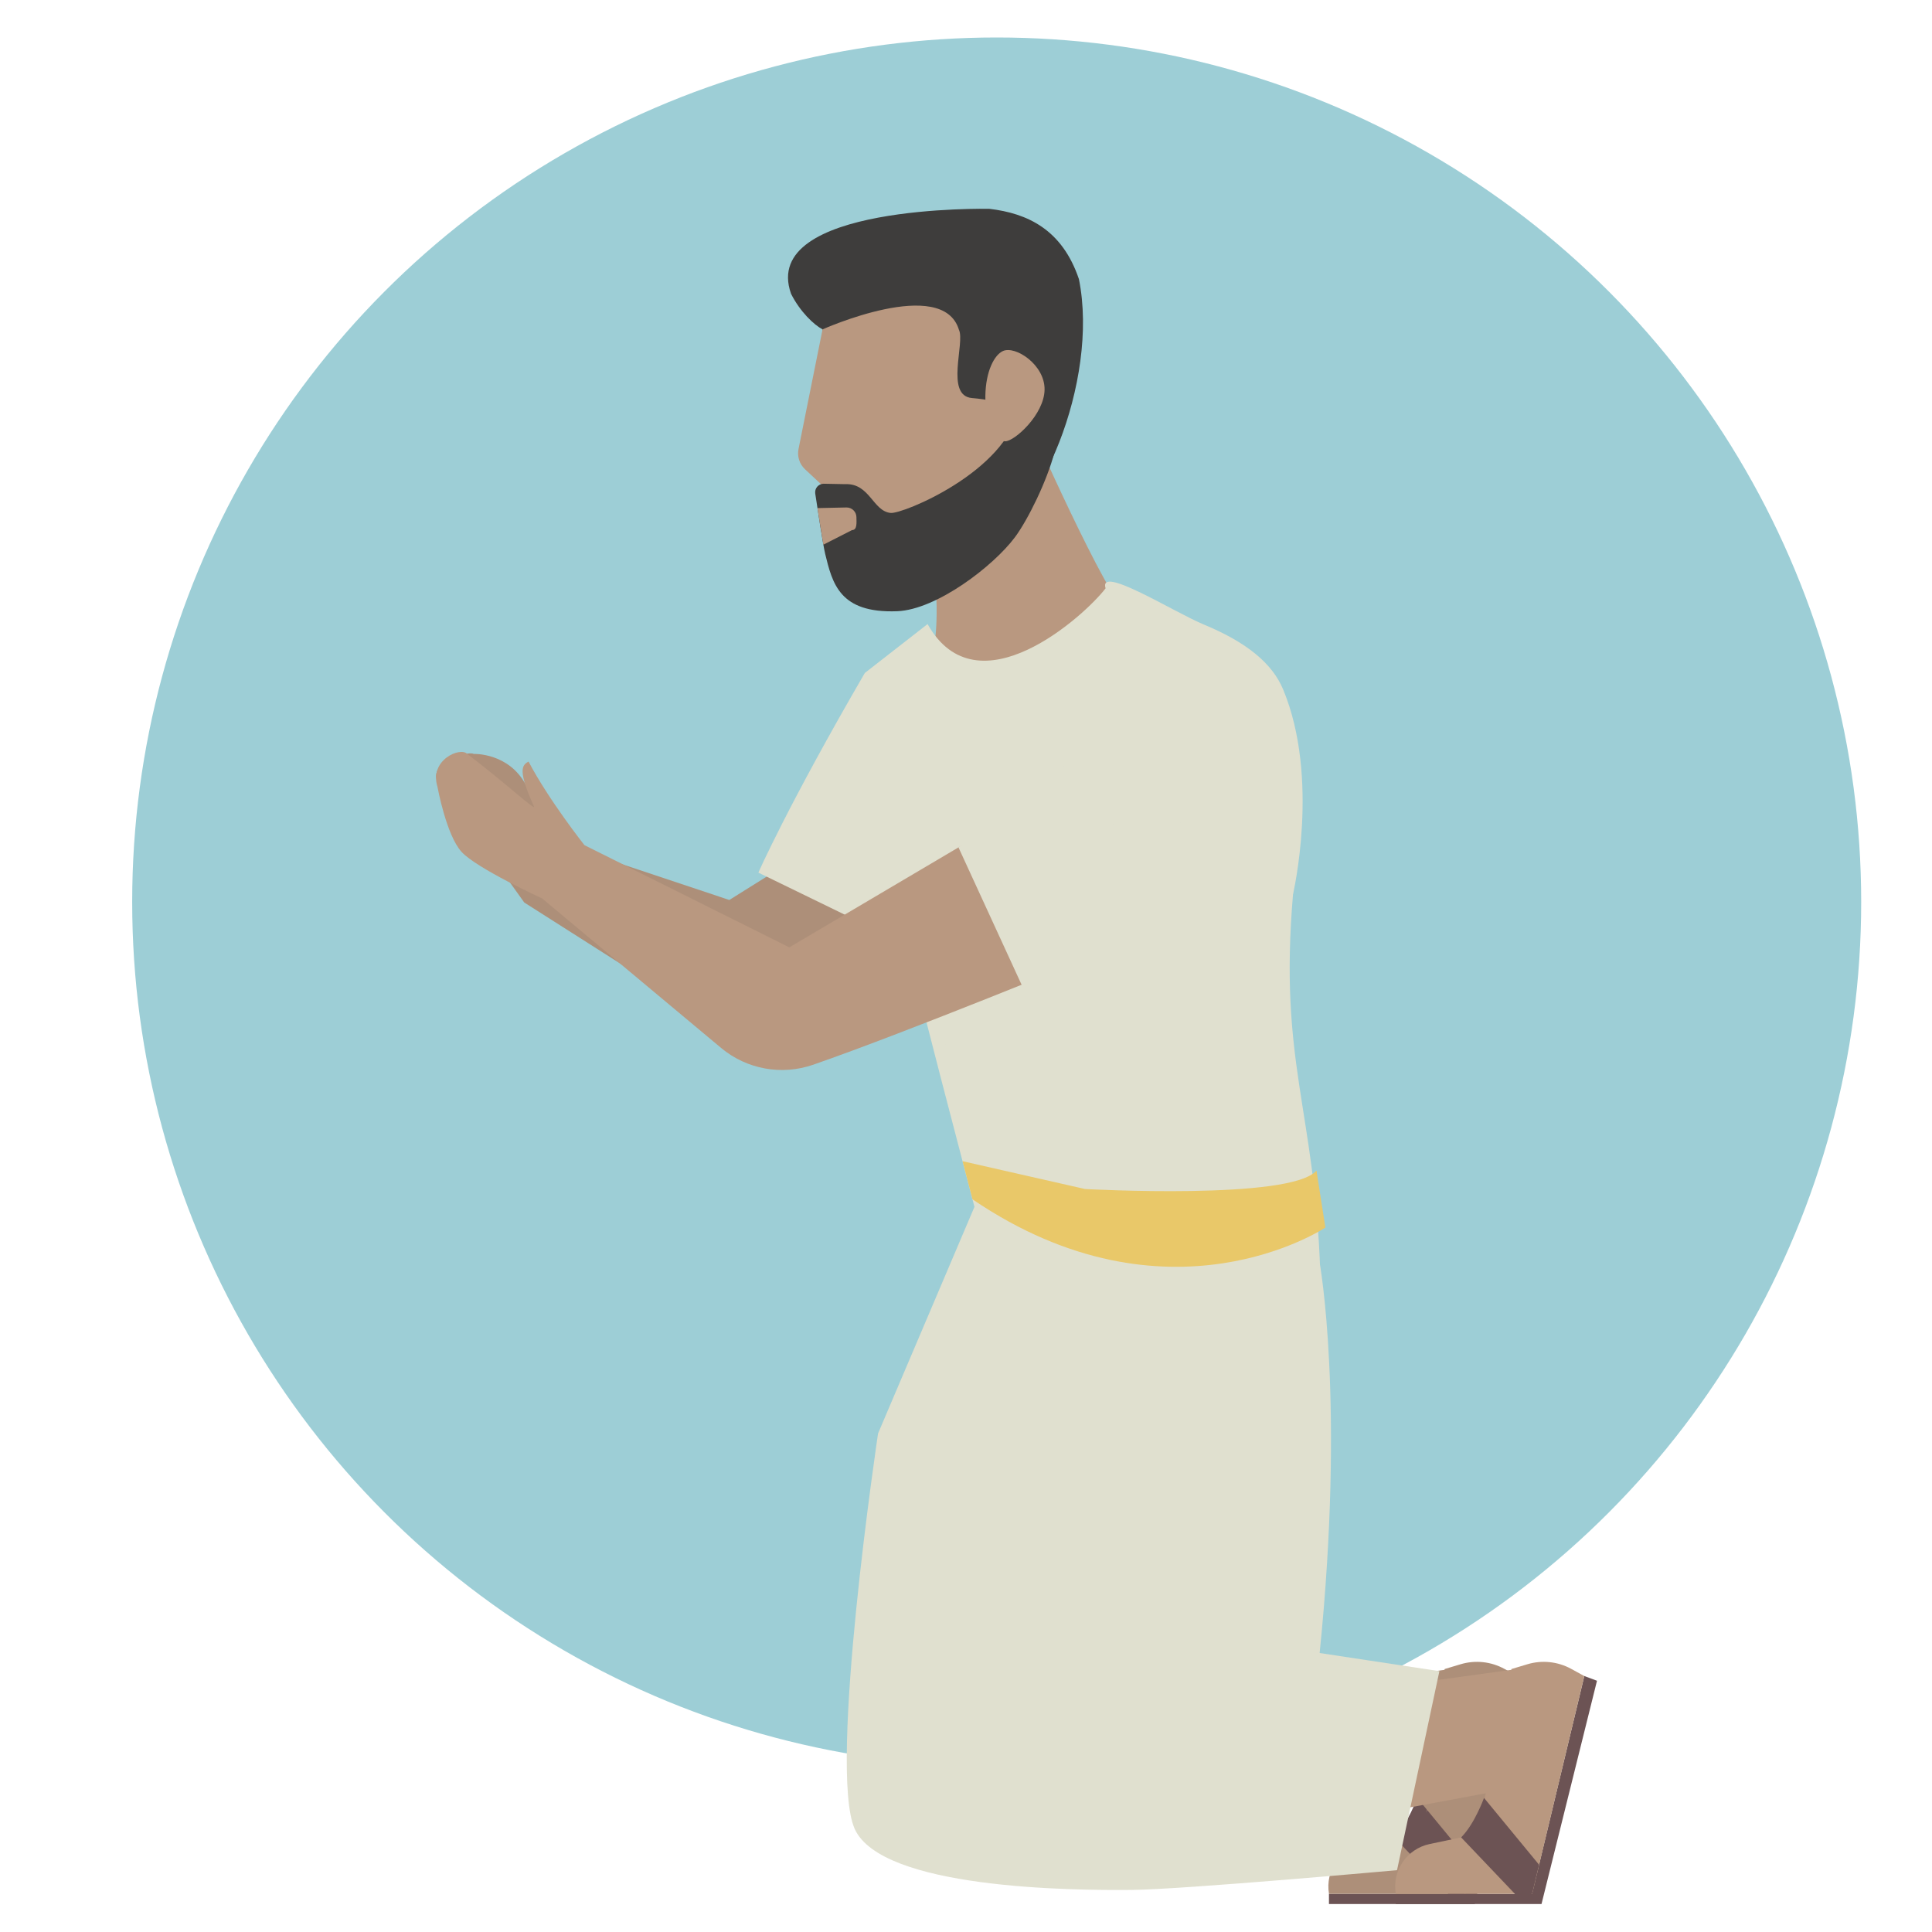 <?xml version="1.0" encoding="UTF-8"?><svg id="Layer_1" xmlns="http://www.w3.org/2000/svg" viewBox="0 0 600 600"><defs><style>.cls-1{fill:none;}.cls-2{fill:#e9c869;}.cls-3{fill:#6c5354;}.cls-4{fill:#b99880;}.cls-5{fill:#9dced6;}.cls-6{fill:#ad8f79;}.cls-7{fill:#e0e0cf;}.cls-8{fill:#3e3d3c;}</style></defs><circle class="cls-5" cx="309.53" cy="280.12" r="268.48"/><path class="cls-4" d="M288.92,170.8l-3.27-15.6,33.13-25.87s25.64,58.39,31.49,60.99c7.43,3.31,3.69-5.17,4.36,2.94,1.25,15.07-66.47,21.55-64.69,9.38,1.2-8.2,1.64-18.72-1.01-31.84Z"/><path class="cls-6" d="M147.1,234.14s10.89-.48,16.27,9.71c5.38,10.19,7.17,16.97,7.17,16.97l55.95,18.68,71.12-44.49,11.93,46.26-72.86,33.16c-7.35,3.34-15.89,2.75-22.7-1.59l-51.17-32.56-16.21-22.71-10.41-14.26c-3.97-6.21,8.96-10.25,10.92-9.17Z"/><path class="cls-3" d="M453.77,570.62l17.48,18.36,4.57-.82,2.14-9.06-17.09-20.75s-2.88,8.06-7.1,12.27Z"/><polygon class="cls-3" points="455.03 588.16 471.26 520.51 475.21 521.97 457.98 591.31 412.72 591.31 412.72 588.16 455.03 588.16"/><polygon class="cls-3" points="475.79 588.16 492.02 520.51 495.96 521.97 478.73 591.31 433.47 591.31 433.47 588.16 475.79 588.16"/><path class="cls-6" d="M438.97,564.97l9.69-46.64,4.93-1.48c4.54-1.36,9.43-.85,13.59,1.42l4.09,2.24-16.19,67.65h-42.35c-1.23-7.15,3.41-13.98,10.51-15.48l9.79-2.06,5.95-5.65Z"/><path class="cls-3" d="M433.02,570.62l17.48,18.36,4.57-.82,2.14-9.06-17.09-20.75s-2.88,8.06-7.1,12.27Z"/><path class="cls-6" d="M328.75,398.78l-16.86-30.64s14.11,2.38,31.51,5.32c17.4,2.94,26.51,22.02,20.35,42.62l-35.66,119.12,122.4-16.88v21.9s-7.33,22.07-7.33,22.07c-1.01,3.05,1.92-5.93-1.27-5.59l-133.32,24.74c-12.79,1.67-25.69-6.98-26.49-19.85-3.34-53.77,46.68-162.81,46.68-162.81Z"/><path class="cls-4" d="M459.72,564.97l9.69-46.64,4.93-1.48c4.54-1.36,9.43-.85,13.59,1.42l4.09,2.24-16.19,67.65h-42.35c-1.23-7.15,3.41-13.98,10.51-15.48l9.79-2.06,5.95-5.65Z"/><path class="cls-4" d="M314.57,380.64l18.07-12.5s-4.98,.74,12.42,3.68c17.4,2.94,26.51,22.02,20.35,42.62l-16.57,120.76,122.4-16.88v21.9s-7.33,22.07-7.33,22.07c-1.01,3.05,1.92-5.93-1.27-5.59l-133.32,24.74c-12.79,1.67-25.69-6.98-26.49-19.85-3.34-53.77,11.74-180.95,11.74-180.95Z"/><line class="cls-7" x1="424.52" y1="547.84" x2="385.08" y2="541.87"/><path class="cls-7" d="M302.62,374.79s4.36,10.79,33.43,18.96c29.07,8.17,71.54,.37,73.97,1.5-1.66-50.92-12.94-65.14-8.45-117.66,2.45-28.71-133.42-36.21-133.42-36.21l24.12,93.74,10.35,39.66Z"/><path class="cls-7" d="M373.8,193.93c13.48,5.57,21.35,12.15,24.7,20.21,11.47,27.62,3.08,63.45,3.08,63.45l-85.36-13.08-25.7,33.26-55-26.77s9.2-20.94,33.06-62l19.49-15.19c15.45,27.61,48.81-2.62,55.28-11.1-2.32-7.5,21.23,7.41,30.46,11.22"/><polygon class="cls-7" points="340.24 333.6 295.8 342.73 281.67 217.66 372.03 239.08 340.24 333.6"/><path class="cls-3" d="M453.77,570.62l17.48,18.36,4.57-.82,2.14-9.06-17.09-20.75s-2.88,8.06-7.1,12.27Z"/><path class="cls-4" d="M145.08,234.11c12.08,9.19,21.51,18.04,20.72,16.28-4.92-10.94-3.85-12.75-1.65-13.87,6.23,11.88,17.35,25.95,17.35,25.95l63.63,31.74,75.81-44.79,18.14,47.57s-57.03,23.42-86.5,33.66c-9.8,3.41-20.67,1.45-28.63-5.2l-55.6-46.44s-20.2-9.24-24.98-14.42c-4.78-5.18-7.52-20.28-7.52-20.28-2.58-8.28,7.05-12.41,9.22-10.2Z"/><path class="cls-1" d="M297.66,263.29l21.2,46.02,59.33-21.53s24.33-40.63-7.17-63.99c0,0-19.12-5.29-73.36,39.49Z"/><polyline class="cls-7" points="334.85 234.61 297.66 263.16 318.87 309.31 363.71 290.84"/><path class="cls-8" d="M245.64,91.19c2.78,5.56,7.1,9.68,9.82,11.1,6.43,31.84,32.49,67.89,50.19,64.32,16.51-3.34,35.85-48.08,29.42-79.92-5.19-15.4-15.95-20.45-27.83-21.84,0,0-71.41-1.49-61.59,26.34Z"/><path class="cls-4" d="M255.45,102.29s37.27-16.69,42.35,.12c1.98,3.96-4.39,20.51,4.08,21.21,4.54,.37,9.36,1.32,14.52,3.26,0,0,4.4,31.62-42.12,41.49l-24.26-22.62c-1.73-1.61-2.5-4-2.03-6.32l7.46-37.14Z"/><path class="cls-8" d="M256.23,171.83c-.61-2.48-2.25-13.23-3.05-18.55-.24-1.6,.99-3.03,2.6-3.05l6.72,.13c7.62-.32,8.56,8.39,14.1,8.94,3.8,.38,35.96-12.85,39.79-32.42,1.18-6.05,1.98,4.02,1.98,4.02,20.7-12.21,4.78,25.28-3.18,35.95-6.66,8.93-24.32,22.5-36.57,22.97-17.94,.68-20.11-8.61-22.4-17.99Z"/><path class="cls-4" d="M324.4,121.02c-.12,7.74-9.36,16.08-12.25,16.03-2.89-.05-6.26-6.36-6.14-14.1,.12-7.74,2.82-12.73,5.45-13.93,3.87-1.77,13.06,4.26,12.94,12Z"/><path class="cls-4" d="M253.87,157.79l9.01-.19c1.68-.02,3.07,1.32,3.09,3,.02,1.68,.3,4.01-1.38,4.03l-8.89,4.53c-.32-2.01-1.54-9.41-1.84-11.37Z"/><path class="cls-7" d="M351.38,586.94c16.07-.15,82.48-6.14,82.48-6.14l13.16-61.81-37.19-5.63c7.92-78.05,0-121.19,0-121.19l-107.2-17.38-29.94,70.38s-15.62,104.16-7.26,122.8c8.36,18.64,67.35,19.14,85.96,18.96Z"/><path class="cls-2" d="M336.96,369.26s64.05,3.55,71.88-5.74l2.77,17.71s-48.76,32.57-109.59-8.77l-3.09-11.84,38.04,8.64Z"/></svg>